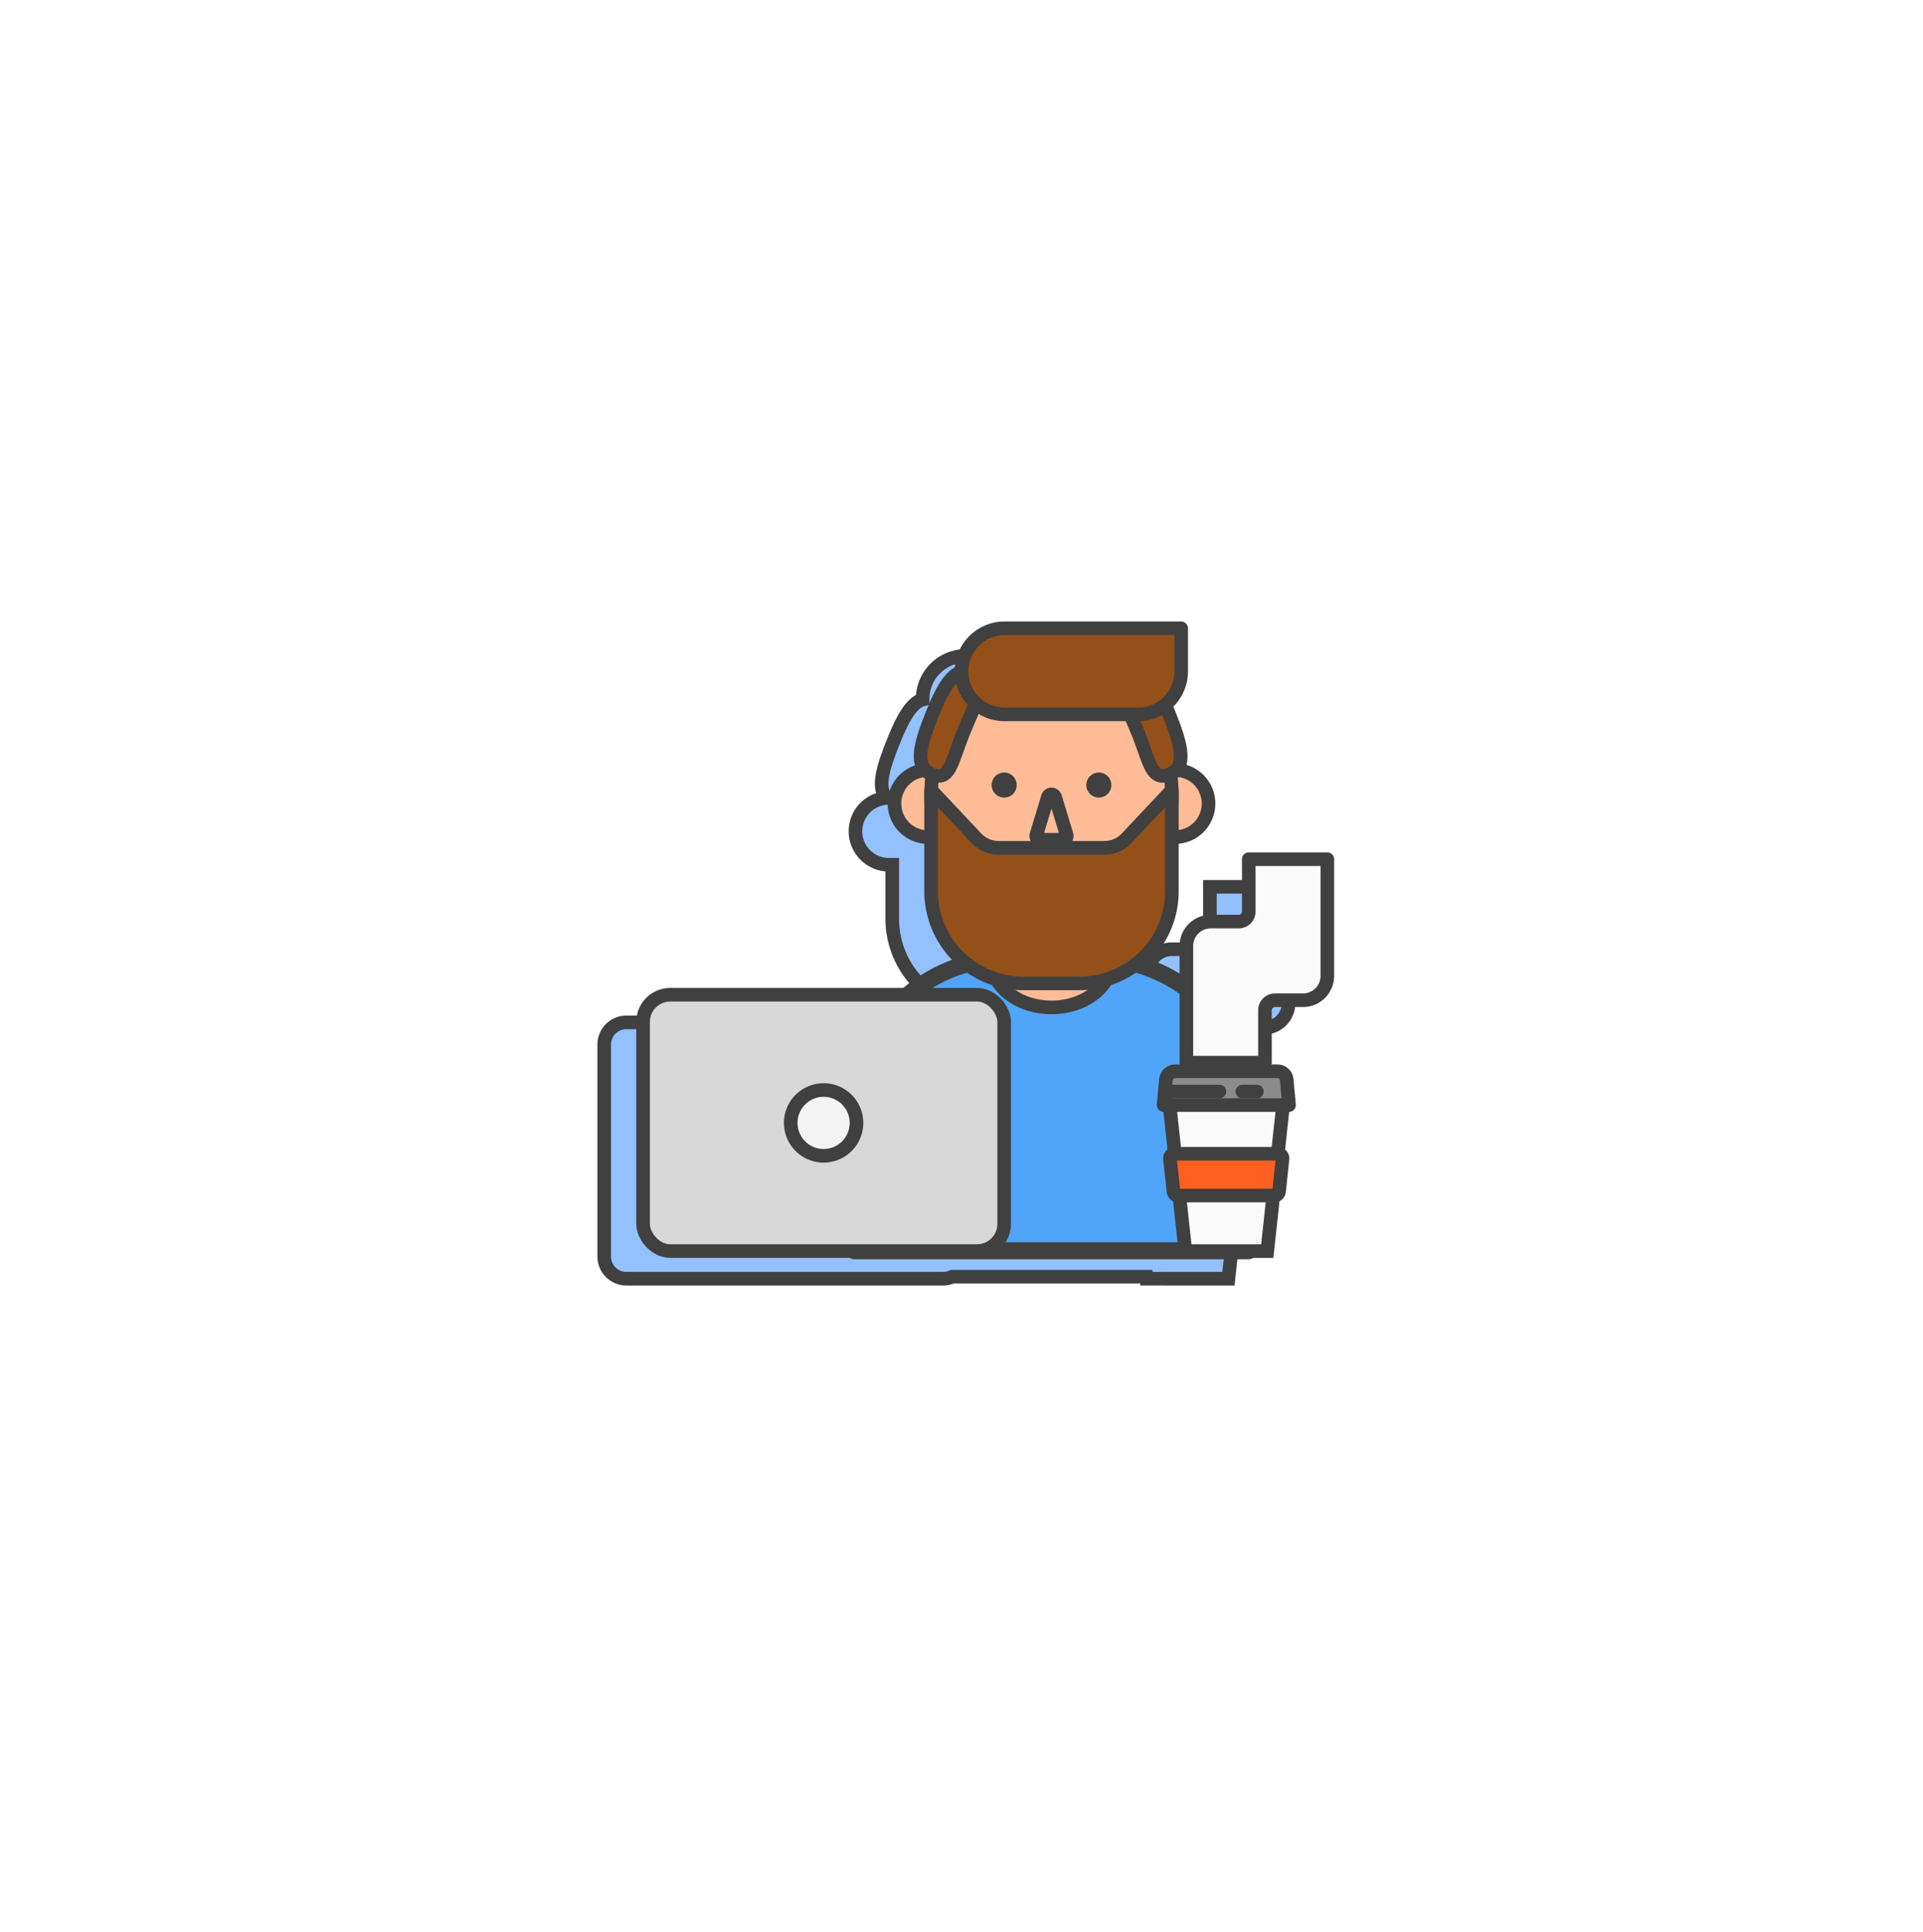 <svg xmlns="http://www.w3.org/2000/svg" xmlns:xlink="http://www.w3.org/1999/xlink" width="141.393" height="142" viewBox="0 0 141.393 142">
  <defs>
    <filter id="Rectangle_341" x="0" y="0" width="141.393" height="142" filterUnits="userSpaceOnUse">
      <feOffset input="SourceAlpha"/>
      <feGaussianBlur stdDeviation="10" result="blur"/>
      <feFlood flood-opacity="0.051"/>
      <feComposite operator="in" in2="blur"/>
      <feComposite in="SourceGraphic"/>
    </filter>
    <clipPath id="clip-path">
      <rect id="Rectangle_3656" data-name="Rectangle 3656" width="10.364" height="14.95" fill="none"/>
    </clipPath>
  </defs>
  <g id="Freelancers_Icon" data-name="Freelancers Icon" transform="translate(30 30)">
    <g transform="matrix(1, 0, 0, 1, -30, -30)" filter="url(#Rectangle_341)">
      <rect id="Rectangle_341-2" data-name="Rectangle 341" width="81.393" height="82" rx="15" transform="translate(30 30)" fill="#fff"/>
    </g>
    <g id="Icon" transform="translate(14.194 15.953)">
      <path id="Path_6222" data-name="Path 6222" d="M45.036,21.865v3.85a.736.736,0,0,1-.736.736H42.24a1.789,1.789,0,0,0-1.79,1.789v3.269c-.2-.153-.416-.3-.631-.435l-.068-.044q-.4-.253-.819-.473l-.061-.031c-.287-.147-.58-.284-.88-.407l-.035-.014a11.225,11.225,0,0,0-1.33-.446,6.769,6.769,0,0,0,2.757-5.452v-3.97h.23a2.461,2.461,0,0,0,.069-4.922c.687-.716.263-2.167-.428-3.921-.12-.3-.242-.6-.365-.881a3.156,3.156,0,0,0,1.178-2.461V4.891H27.079a3.162,3.162,0,0,0-3.163,3.163c0,.015,0,.03,0,.045-.909.254-1.591,1.658-2.237,3.3-.695,1.763-1.12,3.221-.416,3.933a2.458,2.458,0,0,0,.188,4.91h.228v3.97a6.769,6.769,0,0,0,2.757,5.452,11.107,11.107,0,0,0-1.329.446l-.036.014q-.45.184-.879.406l-.062.032q-.419.22-.818.472l-.069.044q-.395.254-.765.539l-.062.049c-.07.055-.14.108-.209.164H2.13A1.63,1.63,0,0,0,.5,33.457V49.041a1.63,1.63,0,0,0,1.63,1.63H25.422a1.621,1.621,0,0,0,.673-.149H40.359l.016.149H46.4l.441-4.082h.085a.345.345,0,0,0,.342-.308l.253-2.385a.344.344,0,0,0-.342-.38h-.005l.387-3.58H44.974V39.93H48l-.166-1.8a.691.691,0,0,0-.625-.683h-2.65c-.009-.033-.02-.065-.03-.1q-.08-.272-.174-.539h1.875v-3.85a.736.736,0,0,1,.736-.736h2.06a1.79,1.79,0,0,0,1.79-1.79V21.865Z" transform="translate(-0.269 -2.63)" fill="#93c1ff"/>
      <path id="Path_6223" data-name="Path 6223" d="M45.036,21.865v3.85a.736.736,0,0,1-.736.736H42.24a1.789,1.789,0,0,0-1.79,1.789v3.269c-.2-.153-.416-.3-.631-.435l-.068-.044q-.4-.253-.819-.473l-.061-.031c-.287-.147-.58-.284-.88-.407l-.035-.014a11.225,11.225,0,0,0-1.33-.446,6.769,6.769,0,0,0,2.757-5.452v-3.97h.23a2.461,2.461,0,0,0,.069-4.922c.687-.716.263-2.167-.428-3.921-.12-.3-.242-.6-.365-.881a3.156,3.156,0,0,0,1.178-2.461V4.891H27.079a3.162,3.162,0,0,0-3.163,3.163c0,.015,0,.03,0,.045-.909.254-1.591,1.658-2.237,3.3-.695,1.763-1.12,3.221-.416,3.933a2.458,2.458,0,0,0,.188,4.91h.228v3.97a6.769,6.769,0,0,0,2.757,5.452,11.107,11.107,0,0,0-1.329.446l-.036.014q-.45.184-.879.406l-.062.032q-.419.22-.818.472l-.069.044q-.395.254-.765.539l-.062.049c-.07.055-.14.108-.209.164H2.13A1.63,1.63,0,0,0,.5,33.457V49.041a1.63,1.63,0,0,0,1.63,1.63H25.422a1.621,1.621,0,0,0,.673-.149H40.359l.016.149H46.4l.441-4.082h.085a.345.345,0,0,0,.342-.308l.253-2.385a.344.344,0,0,0-.342-.38h-.005l.387-3.58H44.974V39.93H48l-.166-1.8a.691.691,0,0,0-.625-.683h-2.65c-.009-.033-.02-.065-.03-.1q-.08-.272-.174-.539h1.875v-3.85a.736.736,0,0,1,.736-.736h2.06a1.79,1.79,0,0,0,1.79-1.79V21.865Z" transform="translate(-0.269 -2.63)" fill="none" stroke="#404040" stroke-width="1"/>
      <path id="Path_6224" data-name="Path 6224" d="M88.658,23.04h1.221a2.464,2.464,0,0,1,0,4.929H88.658Z" transform="translate(-47.677 -12.39)" fill="#ffbc97"/>
      <path id="Path_6225" data-name="Path 6225" d="M88.658,23.04h1.221a2.464,2.464,0,0,1,0,4.929H88.658Z" transform="translate(-47.677 -12.39)" fill="none" stroke="#404040" stroke-linecap="round" stroke-linejoin="round" stroke-width="1"/>
      <path id="Path_6226" data-name="Path 6226" d="M58.017,49.312h-.141v-3.4H51.784v3.4h-.141A11.272,11.272,0,0,0,40.372,60.584v9.972H69.289V60.584A11.272,11.272,0,0,0,58.017,49.312" transform="translate(-21.711 -24.692)" fill="#ffbc97"/>
      <path id="Path_6227" data-name="Path 6227" d="M58.017,49.312h-.141v-3.4H51.784v3.4h-.141A11.272,11.272,0,0,0,40.372,60.584v9.972H69.289V60.584A11.272,11.272,0,0,0,58.017,49.312Z" transform="translate(-21.711 -24.692)" fill="none" stroke="#404040" stroke-linecap="round" stroke-linejoin="round" stroke-width="1.5"/>
      <path id="Path_6228" data-name="Path 6228" d="M59.258,53.411c-.048,1.89-2.009,3.411-4.426,3.411S50.453,55.3,50.4,53.411a11.272,11.272,0,0,0-10.032,11.2v9.972H69.289V64.613a11.271,11.271,0,0,0-10.031-11.2" transform="translate(-21.711 -28.723)" fill="#50a5f9"/>
      <path id="Path_6229" data-name="Path 6229" d="M59.258,53.411c-.048,1.89-2.009,3.411-4.426,3.411S50.453,55.3,50.4,53.411a11.272,11.272,0,0,0-10.032,11.2v9.972H69.289V64.613A11.271,11.271,0,0,0,59.258,53.411Z" transform="translate(-21.711 -28.723)" fill="none" stroke="#404040" stroke-linejoin="round" stroke-width="1"/>
      <path id="Path_6230" data-name="Path 6230" d="M50.361,23.04H49.14a2.464,2.464,0,0,0,0,4.929h1.221Z" transform="translate(-25.101 -12.39)" fill="#ffbc97"/>
      <path id="Path_6231" data-name="Path 6231" d="M50.361,23.04H49.14a2.464,2.464,0,0,0,0,4.929h1.221Z" transform="translate(-25.101 -12.39)" fill="none" stroke="#404040" stroke-linecap="round" stroke-linejoin="round" stroke-width="1"/>
      <path id="Path_6232" data-name="Path 6232" d="M70.205,14.9c0,5.813-3.963,10.525-8.852,10.525S52.5,20.712,52.5,14.9,56.465,4.375,61.353,4.375,70.205,9.087,70.205,14.9" transform="translate(-28.233 -2.353)" fill="#ffbc97"/>
      <path id="Path_6233" data-name="Path 6233" d="M70.205,14.9c0,5.813-3.963,10.525-8.852,10.525S52.5,20.712,52.5,14.9,56.465,4.375,61.353,4.375,70.205,9.087,70.205,14.9Z" transform="translate(-28.233 -2.353)" fill="none" stroke="#404040" stroke-linecap="round" stroke-linejoin="round" stroke-width="1"/>
      <path id="Path_6234" data-name="Path 6234" d="M70.079,27.118l-.843,2.772a.279.279,0,0,0,.267.361h1.686a.279.279,0,0,0,.267-.361l-.843-2.772a.279.279,0,0,0-.534,0" transform="translate(-37.226 -14.477)" fill="#ffbc97"/>
      <path id="Path_6235" data-name="Path 6235" d="M70.079,27.118l-.843,2.772a.279.279,0,0,0,.267.361h1.686a.279.279,0,0,0,.267-.361l-.843-2.772A.279.279,0,0,0,70.079,27.118Z" transform="translate(-37.226 -14.477)" fill="none" stroke="#404040" stroke-linecap="round" stroke-linejoin="round" stroke-width="1"/>
      <path id="Path_6236" data-name="Path 6236" d="M79.031,24.359a.92.92,0,1,1-.92-.92.92.92,0,0,1,.92.92" transform="translate(-41.51 -12.604)" fill="#404040"/>
      <path id="Path_6237" data-name="Path 6237" d="M63.972,24.359a.92.92,0,1,1-.92-.92.92.92,0,0,1,.92.92" transform="translate(-33.412 -12.604)" fill="#404040"/>
      <path id="Path_6238" data-name="Path 6238" d="M53.9,12.011c-.814,2.067-.945,3.426-2.256,2.909s-.862-2.168-.048-4.235,1.685-3.766,3-3.249.122,2.508-.693,4.575" transform="translate(-27.326 -3.948)" fill="#935019"/>
      <path id="Path_6239" data-name="Path 6239" d="M53.9,12.011c-.814,2.067-.945,3.426-2.256,2.909s-.862-2.168-.048-4.235,1.685-3.766,3-3.249S54.712,9.944,53.9,12.011Z" transform="translate(-27.326 -3.948)" fill="none" stroke="#404040" stroke-linejoin="round" stroke-width="1"/>
      <path id="Path_6240" data-name="Path 6240" d="M84.052,12.011c.814,2.067.945,3.426,2.256,2.909s.862-2.168.048-4.235-1.685-3.766-3-3.249-.122,2.508.693,4.575" transform="translate(-44.513 -3.948)" fill="#935019"/>
      <path id="Path_6241" data-name="Path 6241" d="M84.052,12.011c.814,2.067.945,3.426,2.256,2.909s.862-2.168.048-4.235-1.685-3.766-3-3.249S83.238,9.944,84.052,12.011Z" transform="translate(-44.513 -3.948)" fill="none" stroke="#404040" stroke-linejoin="round" stroke-width="1"/>
      <path id="Path_6242" data-name="Path 6242" d="M65.24,30.47H57.468a2.262,2.262,0,0,1-1.648-.713L52.5,26.227v7.425a6.786,6.786,0,0,0,6.786,6.786H63.42a6.786,6.786,0,0,0,6.786-6.786V26.227l-3.318,3.531a2.262,2.262,0,0,1-1.648.713" transform="translate(-28.234 -14.104)" fill="#935019"/>
      <path id="Path_6243" data-name="Path 6243" d="M65.24,30.47H57.468a2.262,2.262,0,0,1-1.648-.713L52.5,26.227v7.425a6.786,6.786,0,0,0,6.786,6.786H63.42a6.786,6.786,0,0,0,6.786-6.786V26.227l-3.318,3.531A2.262,2.262,0,0,1,65.24,30.47Z" transform="translate(-28.234 -14.104)" fill="none" stroke="#404040" stroke-linejoin="round" stroke-width="1"/>
      <path id="Path_6244" data-name="Path 6244" d="M31.6,77.618H8.31a1.63,1.63,0,0,1-1.63-1.63V60.4a1.63,1.63,0,0,1,1.63-1.63H31.6a1.63,1.63,0,0,1,1.63,1.63V75.988a1.63,1.63,0,0,1-1.63,1.63" transform="translate(-3.592 -31.606)" fill="#d8d8d8"/>
      <rect id="Rectangle_3655" data-name="Rectangle 3655" width="26.552" height="18.844" rx="2" transform="translate(3.088 27.167)" fill="none" stroke="#404040" stroke-width="1"/>
      <path id="Path_6245" data-name="Path 6245" d="M35.006,76.343a2.418,2.418,0,1,1-2.418-2.418,2.418,2.418,0,0,1,2.418,2.418" transform="translate(-16.224 -39.754)" fill="#f4f4f4"/>
      <path id="Path_6246" data-name="Path 6246" d="M35.006,76.343a2.418,2.418,0,1,1-2.418-2.418A2.418,2.418,0,0,1,35.006,76.343Z" transform="translate(-16.224 -39.754)" fill="none" stroke="#404040" stroke-width="1"/>
      <path id="Path_6247" data-name="Path 6247" d="M95.573,76.315H90.431l1.162,10.736h6.023l1.162-10.736Z" transform="translate(-48.631 -41.04)" fill="#fafafa"/>
      <path id="Path_6248" data-name="Path 6248" d="M95.573,76.315H90.431l1.162,10.736h6.023l1.162-10.736Z" transform="translate(-48.631 -41.04)" fill="none" stroke="#404040" stroke-width="1"/>
      <path id="Path_6249" data-name="Path 6249" d="M98.178,87.134H91.1a.344.344,0,0,1-.342-.307l-.26-2.385a.344.344,0,0,1,.342-.381h7.589a.344.344,0,0,1,.342.38l-.253,2.385a.344.344,0,0,1-.342.308" transform="translate(-48.667 -45.205)" fill="#ff6022"/>
      <path id="Path_6250" data-name="Path 6250" d="M98.178,87.134H91.1a.344.344,0,0,1-.342-.307l-.26-2.385a.344.344,0,0,1,.342-.381h7.589a.344.344,0,0,1,.342.38l-.253,2.385A.344.344,0,0,1,98.178,87.134Z" transform="translate(-48.667 -45.205)" fill="none" stroke="#404040" stroke-linejoin="round" stroke-width="1"/>
      <path id="Path_6251" data-name="Path 6251" d="M98.541,71.626a.691.691,0,0,0-.625-.683H90.274a.691.691,0,0,0-.626.683l-.165,1.8h9.223Z" transform="translate(-48.121 -38.15)" fill="#8b8b8c"/>
      <path id="Path_6252" data-name="Path 6252" d="M98.541,71.626a.691.691,0,0,0-.625-.683H90.274a.691.691,0,0,0-.626.683l-.165,1.8h9.223Z" transform="translate(-48.121 -38.15)" fill="none" stroke="#404040" stroke-linejoin="round" stroke-width="1"/>
      <path id="Path_6253" data-name="Path 6253" d="M70.327,6.826H60.5A3.163,3.163,0,1,1,60.5.5H73.49V3.663a3.163,3.163,0,0,1-3.163,3.163" transform="translate(-30.834 -0.269)" fill="#935019"/>
      <path id="Path_6254" data-name="Path 6254" d="M70.327,6.826H60.5A3.163,3.163,0,1,1,60.5.5H73.49V3.663A3.163,3.163,0,0,1,70.327,6.826Z" transform="translate(-30.834 -0.269)" fill="none" stroke="#404040" stroke-linejoin="round" stroke-width="1"/>
      <line id="Line_1160" data-name="Line 1160" x2="3.944" transform="translate(41.523 34.281)" fill="#8b8b8c"/>
      <line id="Line_1161" data-name="Line 1161" x2="3.944" transform="translate(41.523 34.281)" fill="none" stroke="#404040" stroke-linecap="round" stroke-linejoin="round" stroke-width="1"/>
      <line id="Line_1162" data-name="Line 1162" x2="1.066" transform="translate(47.154 34.281)" fill="#8b8b8c"/>
      <line id="Line_1163" data-name="Line 1163" x2="1.066" transform="translate(47.154 34.281)" fill="none" stroke="#404040" stroke-linecap="round" stroke-linejoin="round" stroke-width="1"/>
      <g id="Group_3845" data-name="Group 3845" transform="translate(43.038 17.205)" clip-path="url(#clip-path)">
        <path id="Path_6255" data-name="Path 6255" d="M97.695,37.221v3.85a.736.736,0,0,1-.736.736H94.9A1.789,1.789,0,0,0,93.109,43.6v8.574h5.778v-3.85a.736.736,0,0,1,.736-.736h2.061a1.789,1.789,0,0,0,1.789-1.79V37.221Z" transform="translate(-93.109 -37.221)" fill="#fafafa"/>
      </g>
      <path id="Path_6256" data-name="Path 6256" d="M97.695,37.221v3.85a.736.736,0,0,1-.736.736H94.9A1.789,1.789,0,0,0,93.109,43.6v8.574h5.778v-3.85a.736.736,0,0,1,.736-.736h2.061a1.789,1.789,0,0,0,1.789-1.79V37.221Z" transform="translate(-50.071 -20.017)" fill="none" stroke="#404040" stroke-linejoin="round" stroke-width="1"/>
      <rect id="Rectangle_3657" data-name="Rectangle 3657" width="53.633" height="48.272" fill="none"/>
    </g>
  </g>
</svg>
